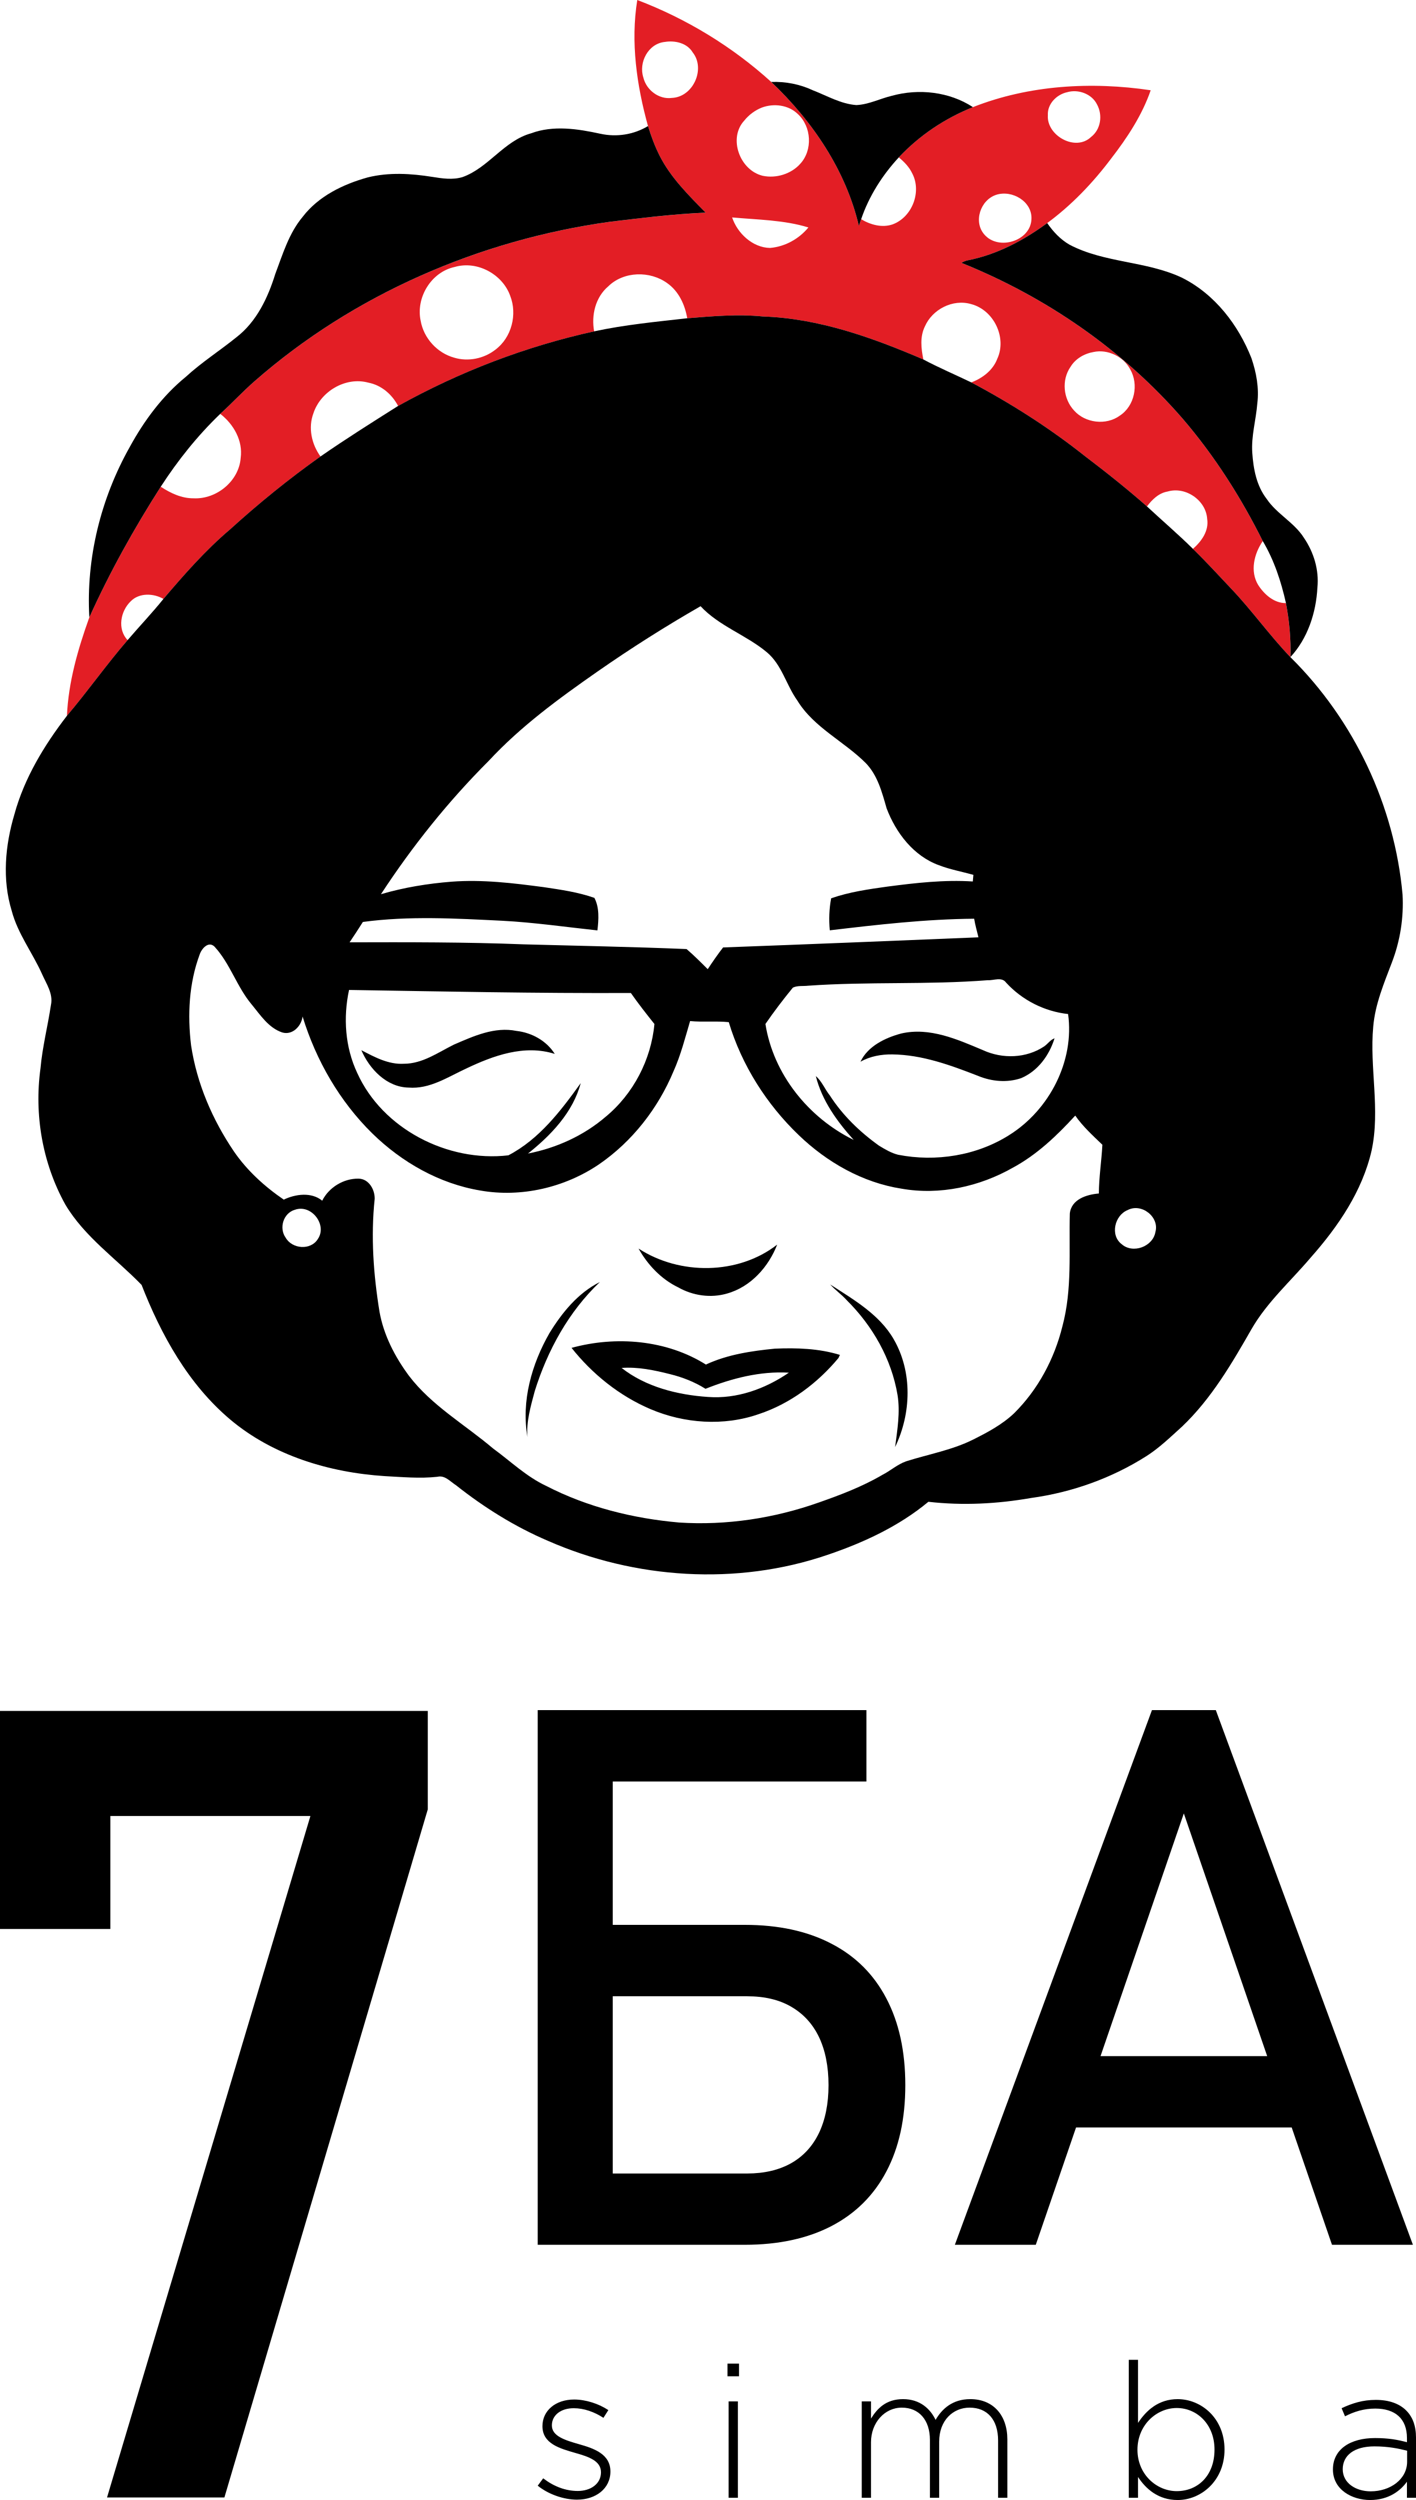<?xml version="1.0" encoding="UTF-8"?> <!-- Creator: CorelDRAW 2019 (64-Bit) --> <svg xmlns="http://www.w3.org/2000/svg" xmlns:xlink="http://www.w3.org/1999/xlink" xml:space="preserve" width="94.797mm" height="167.3mm" style="shape-rendering:geometricPrecision; text-rendering:geometricPrecision; image-rendering:optimizeQuality; fill-rule:evenodd; clip-rule:evenodd" viewBox="0 0 1848.98 3263.12"> <defs> <style type="text/css"> <![CDATA[ .fil0 {fill:black;fill-rule:nonzero} .fil1 {fill:#E31E25;fill-rule:nonzero} ]]> </style> </defs> <g id="Слой_x0020_1">  <g id="_2166765464784"> <path class="fil0" d="M753.67 3262.62c24.17,0 43.4,-14.3 43.4,-36.74 0,-22.69 -21.21,-30.09 -41.43,-35.76 -18,-5.18 -35.02,-10.36 -35.02,-24.41 0,-13.07 11.34,-22.44 28.61,-22.44 13.32,0 27.13,4.93 38.72,12.58l6.41 -10.11c-12.58,-8.39 -29.59,-13.81 -44.63,-13.81 -24.41,0 -41.43,14.55 -41.43,34.77 0,22.93 22.69,29.1 43.16,35.02 17.51,4.93 33.29,10.36 33.29,25.16 0,15.04 -13.32,24.41 -30.33,24.41 -16.03,0 -31.32,-5.92 -45.13,-16.52l-7.15 9.62c13.32,10.85 33.29,18.25 51.54,18.25zm197.75 -2.47l12.09 0 0 -125.77 -12.09 0 0 125.77zm-1.48 -158.56l15.04 0 0 -16.52 -15.04 0 0 16.52zm175.31 158.56l12.08 0 0 -72.5c0,-25.4 17.76,-45.13 40.2,-45.13 22.44,0 36.74,16.03 36.74,42.17l0 75.46 12.08 0 0 -73.24c0,-28.11 18.49,-44.39 39.7,-44.39 23.18,0 37.24,15.78 37.24,42.91l0 74.72 12.08 0 0 -76.2c0,-31.56 -18.49,-52.53 -48.33,-52.53 -23.67,0 -37.24,13.07 -45.37,27.13 -6.91,-14.55 -20.47,-27.13 -42.42,-27.13 -22.44,0 -33.78,12.33 -41.92,25.4l0 -22.44 -12.08 0 0 125.77zm412.54 2.96c30.33,0 61.16,-24.91 61.16,-65.84 0,-41.43 -30.83,-65.84 -61.16,-65.84 -24.91,0 -40.93,14.55 -51.79,31.07l0 -82.37 -12.08 0 0 180.02 12.08 0 0 -27.13c10.36,15.78 26.63,30.09 51.79,30.09zm-1.23 -11.59c-26.14,0 -51.29,-21.7 -51.29,-54.01 0,-32.55 25.15,-54.5 51.29,-54.5 26.39,0 49.32,21.21 49.32,54.25 0,34.28 -21.95,54.25 -49.32,54.25zm252.5 11.59c23.92,0 39.46,-11.84 48.09,-23.92l0 20.96 11.84 0 0 -78.42c0,-15.54 -4.44,-27.13 -12.82,-35.51 -9.12,-9.12 -22.69,-13.81 -39.7,-13.81 -17.26,0 -30.83,4.44 -44.63,10.85l4.44 10.6c11.59,-5.92 24.17,-10.11 39.46,-10.11 25.89,0 41.43,13.07 41.43,38.47l0 5.43c-12.08,-3.21 -24.17,-5.43 -41.68,-5.43 -32.55,0 -54.99,14.8 -54.99,40.94 0,26.63 25.15,39.95 48.58,39.95zm0.74 -11.34c-19.24,0 -36.5,-10.6 -36.5,-28.85 0,-18 14.8,-29.84 41.43,-29.84 18,0 32.06,2.96 42.66,5.67l0 14.3c0,22.94 -21.95,38.72 -47.59,38.72z"></path> <path class="fil0" d="M752.59 2836.92l223.12 0c22.44,0 41.61,-4.59 57.34,-13.43 15.89,-9.01 28.01,-22.12 36.37,-39.48 8.19,-17.2 12.45,-38.01 12.45,-62.42l0 0c0,-24.57 -4.26,-45.54 -12.45,-62.74 -8.35,-17.36 -20.48,-30.47 -36.37,-39.65 -15.73,-9.17 -34.89,-13.6 -57.34,-13.6l-223.12 0 0 -93.21 219.85 0c44.07,0 81.91,8.19 113.2,24.57 31.45,16.22 55.37,40.13 71.75,71.43 16.55,31.45 24.74,69.13 24.74,113.2l0 0c0,43.9 -8.19,81.42 -24.74,112.71 -16.38,31.13 -40.3,54.88 -71.75,71.26 -31.29,16.22 -69.13,24.41 -113.2,24.41l-219.85 0 0 -93.05zm-50.46 -604.83l97.97 0 0 697.88 -97.97 0 0 -697.88zm47.51 0l381.7 0 0 93.21 -381.7 0 0 -93.21zm754.56 0l83.38 0 257.36 697.88 -105.66 0 -193.47 -563.05 -193.31 563.05 -105.66 0 257.36 -697.88zm-138.76 451.66l367.12 0 0 93.05 -367.12 0 0 -93.05z"></path> <polygon class="fil0" points="558.59,2361.63 293.03,3259.75 139.77,3259.75 405.33,2370.3 144.1,2370.3 144.1,2517.78 -0,2517.78 -0,2233.18 558.59,2233.18 "></polygon> <path class="fil1" d="M846.14 164.54c-14.75,-53.25 -22.84,-109.64 -14,-164.54 64.4,24.5 124.12,60.86 174.92,106.95 53.9,51.12 97.43,115.34 114.43,187.84 0.94,-2.9 1.94,-5.79 2.97,-8.69 12.12,7.3 27.37,11.55 41.25,6.72 25.53,-9.55 38,-42.62 25.5,-66.43 -3.94,-8.35 -10.47,-15.13 -17.59,-20.95 26.81,-28.62 60.18,-51 96.81,-65.6 73.21,-28.87 154.68,-33.56 232.14,-22.03 -11.31,32.76 -30.81,62.24 -52,89.61 -23.69,31.43 -51.25,60.27 -83.15,83.75 -30.62,22.46 -65.12,40.92 -102.8,48.44 -3.34,0.52 -6.38,1.82 -9.22,3.51 110.55,44.37 211.2,113.83 288.92,203.4 41.65,48.53 76.18,102.76 104.59,159.74 -11.34,16.49 -16.97,39.41 -5.91,57.44 7.87,12.17 20.66,23.66 36.15,23.51 4.44,23.17 6.59,46.78 5.91,70.38l0 0.25c-27.4,-28.59 -50.34,-61.04 -77.68,-89.73 -16.41,-17.38 -32.53,-35.03 -49.68,-51.7 11.22,-9.86 21.09,-23.48 18.59,-39.17 -1.47,-24.13 -28.12,-42.64 -51.62,-35.68 -11.66,1.97 -20.22,10.51 -27,19.44 -26.06,-22.95 -53.28,-44.62 -80.96,-65.6 -46.15,-36.7 -96.24,-68.59 -148.43,-96.26 14.81,-5.58 28.28,-15.87 33.97,-30.88 12.75,-27.55 -4.53,-63.66 -34.22,-71.36 -24,-6.99 -50.75,6.99 -60.37,29.27 -6.62,13.46 -4.84,28.87 -1.94,43.05 -66.46,-28.53 -136.3,-53.65 -209.55,-56.11 -32.94,-3.3 -65.96,-0.37 -98.8,2.34 -2.97,-17.66 -11.06,-35.34 -26.25,-45.97 -22.4,-16.15 -56.56,-15.53 -76.68,4.1 -17,14.36 -22.5,37.81 -18.62,58.98 -89.53,19.66 -176.14,52.91 -255.98,97.34 -7.87,-15.07 -21.75,-27.21 -38.94,-30.47 -29.75,-8.04 -62.15,11.49 -71.56,39.78 -7.19,18.98 -2.53,40.46 9.19,56.64 -41.31,29.24 -80.62,61.16 -118.02,95.12 -32.09,27.21 -59.9,58.88 -87.06,90.78 -12.84,-7.49 -31.65,-8.2 -42.59,2.93 -13.53,12.82 -17.94,36.58 -4.19,50.84 -27.65,31.95 -51.93,66.59 -79.24,98.79 1.87,-44.03 14.34,-87.14 29.22,-128.52 26.69,-59.01 58.34,-115.83 93.27,-170.49 12.75,8.35 27.15,15.25 42.84,15.1 30.25,1.51 59.37,-22.71 61.53,-52.78 3.06,-22.31 -9.19,-43.97 -26.68,-57.41 15.34,-13.87 29.34,-29.15 44.96,-42.74 128.83,-112.87 293.07,-184.14 463.31,-207.9 41.69,-4.99 83.46,-10.2 125.46,-12.02 -22.31,-22.8 -45.62,-45.7 -60.12,-74.42 -6.19,-12.39 -11.06,-25.36 -15.06,-38.55zm22.06 -109.82c-21.87,2.13 -34.53,26.9 -28.12,46.47 3.78,16.11 20.12,28.9 37.15,26.62 27.91,-1.05 44.37,-37.99 27.28,-59.41 -7.31,-12.26 -22.94,-15.81 -36.31,-13.68zm525.3 65.63c-13.9,2.99 -26.06,15.44 -25.22,30.01 -1.91,26.47 35.97,48.01 56.4,28.41 12.9,-9.98 15.37,-28.66 7.75,-42.49 -6.75,-13.77 -24.4,-20.18 -38.94,-15.93zm-398.75 20.06c-8.91,3.58 -16.84,9.43 -22.81,16.89 -21.47,23.02 -5.94,65.14 24.15,72.17 17.37,3.64 37.06,-2.4 48.81,-15.62 16.56,-17.93 14.78,-48.62 -3.16,-65.02 -12.12,-11.93 -31.37,-14.21 -47,-8.41zm306.1 113.86c-20.69,6.72 -30.12,35.22 -15.5,51.83 18.34,21.45 60.5,8.56 61.5,-20.15 1.16,-22.87 -25.15,-38.39 -46,-31.68zm-344.85 29.52c6.72,20.4 26.56,39.5 49.53,39.81 19.53,-1.6 37.75,-11.77 50.06,-26.72 -31.93,-9.83 -66.37,-10.02 -99.58,-13.1zm-362.22 64.65c-31.03,6.65 -51.06,40.37 -44.44,70.47 3.94,22.37 21.44,41.81 43.68,47.92 18.25,5.52 38.9,1.3 53.78,-10.35 21.31,-15.87 28.94,-46.16 19.37,-70.47 -10.06,-28.1 -43.06,-46.13 -72.4,-37.56zm834.1 111.02c-12.12,2.09 -23.59,8.75 -30,19.32 -12,17.22 -9.56,41.88 4.69,57.1 14.53,16.36 41.81,19.66 59.62,6.65 19.53,-12.72 25,-40.89 13.53,-60.61 -8.78,-16.55 -29.31,-26.44 -47.84,-22.46z"></path> <path class="fil0" d="M1007.07 106.96c18.66,-0.68 37.47,2.96 54.4,10.91 18.59,7.18 36.37,17.78 56.72,19.29 16.18,-0.71 30.78,-8.41 46.31,-12.11 35.22,-9.74 75.18,-5.36 105.93,14.79 -36.62,14.61 -69.99,36.98 -96.81,65.6 -21.53,23.23 -39,50.75 -49.15,80.67 -1.03,2.9 -2.03,5.79 -2.97,8.69 -17,-72.5 -60.53,-136.72 -114.43,-187.84zm-223.04 67.63c21.19,4.68 43.62,1.14 62.12,-10.04 4,13.19 8.87,26.16 15.06,38.55 14.5,28.72 37.81,51.61 60.12,74.41 -42,1.82 -83.78,7.03 -125.46,12.02 -170.24,23.76 -334.47,95.03 -463.31,207.9 -15.62,13.59 -29.62,28.87 -44.96,42.74 -29.62,28.41 -55.47,60.8 -77.68,95.09 -34.93,54.66 -66.59,111.48 -93.27,170.49 -4.41,-77.13 14.94,-155.24 52.96,-222.66 18.75,-34.23 42.5,-66.34 73.06,-91.27 20.59,-18.92 44.28,-34.02 66,-51.58 26.41,-20.34 41.12,-51.58 50.72,-82.46 9.75,-25.82 17.75,-53.19 35.87,-74.82 20.65,-26.96 52.81,-42.52 85.09,-51.46 27.62,-6.81 56.4,-5.05 84.24,-0.61 12.97,2.09 26.53,4.13 39.37,0.25 34.09,-12.26 54.06,-47.27 89.46,-57.13 29.25,-10.85 60.99,-5.82 90.62,0.59zm480.59 165.01c37.68,-7.52 72.18,-25.98 102.8,-48.44 7.75,11.22 17.25,21.42 29.25,28.29 45.75,24 100.31,21.08 146.77,43.05 42.84,21.48 73.49,61.47 90.65,104.98 6.44,18.89 10.16,39.1 7.69,59.04 -1.72,21.54 -8.09,42.68 -6.59,64.43 1.44,21.02 5.47,43.02 18.75,60.18 13.19,19.72 36,30.72 48.69,50.84 12.94,19.01 19.87,42 17.62,64.92 -1.72,32.69 -12.56,66.22 -35.18,90.68 0.69,-23.6 -1.47,-47.21 -5.91,-70.38 -6.25,-28.07 -15.44,-56.05 -30.25,-80.95 -28.4,-56.97 -62.93,-111.21 -104.59,-159.74 -77.71,-89.57 -178.36,-159.03 -288.92,-203.4 2.84,-1.69 5.87,-2.99 9.22,-3.51zm-367.25 75.83c32.84,-2.71 65.87,-5.64 98.8,-2.34 73.25,2.47 143.08,27.58 209.55,56.11 20.41,10.85 41.75,19.91 62.56,29.92 52.18,27.67 102.27,59.56 148.43,96.26 27.68,20.98 54.9,42.65 80.96,65.6 19.9,18.55 40.68,36.24 60.03,55.4 17.15,16.67 33.28,34.33 49.68,51.7 27.34,28.69 50.28,61.14 77.68,89.73 83.37,82.33 135.87,193.91 146.36,309.74 1.69,30.07 -3.09,60.55 -13.94,88.71 -10.31,27.18 -21.84,54.42 -24.34,83.63 -4.97,53.83 9.37,108.31 -2.13,161.8 -12.12,53.06 -43.78,99.37 -79.59,139.8 -26,30.69 -56.74,57.87 -77.02,92.96 -25.91,45.23 -52.62,91.15 -90.87,127.54 -15.09,13.59 -29.72,27.95 -47,38.86 -45.25,28.63 -96.9,47.08 -150.14,54.36 -44.25,7.73 -89.46,10.11 -134.12,4.96 -38.43,31.95 -84.68,53.37 -131.96,69.36 -118.18,40.36 -251.29,31.52 -365.07,-18.49 -43.18,-18.46 -83.24,-43.51 -119.9,-72.54 -7.41,-4.68 -14.37,-13.31 -24.12,-10.97 -22.97,2.56 -45.96,0.31 -68.9,-0.86 -72.31,-4.69 -145.64,-26.78 -201.48,-73.68 -54.9,-46.22 -90.34,-110.34 -115.96,-175.88 -33.53,-34.57 -74.59,-62.86 -99.56,-104.86 -29.9,-53.86 -40.84,-117.25 -32.43,-178.01 2.5,-27.79 9.47,-54.94 13.62,-82.49 3.19,-14.79 -6.19,-27.92 -11.84,-40.86 -12.47,-27.67 -31.59,-52.41 -39.37,-82.03 -12.65,-41.17 -8.56,-85.41 3.56,-126.15 12.94,-47.21 38.78,-89.79 68.56,-128.46 27.31,-32.2 51.59,-66.84 79.24,-98.79 15.44,-18.06 31.9,-35.25 46.78,-53.77 27.15,-31.89 54.97,-63.57 87.06,-90.78 37.4,-33.96 76.71,-65.88 118.02,-95.12 33.12,-22.95 67.24,-44.43 101.31,-65.94 79.84,-44.43 166.46,-77.68 255.98,-97.34 40.03,-8.66 80.9,-12.48 121.55,-17.1zm-117.18 461.09c-50.28,35.07 -100.18,71.49 -141.93,116.48 -53.03,52.97 -99.96,111.64 -140.83,174.16 30.06,-8.85 61.15,-13.9 92.4,-16.36 40.12,-3.05 80.31,1.85 120.02,7.12 22.34,3.33 44.93,6.5 66.28,14.02 6.69,12.57 5.62,28.53 3.94,42.46 -41.4,-4.44 -82.65,-10.42 -124.24,-12.6 -60.56,-2.99 -121.71,-6.56 -181.99,1.57 -5.69,8.91 -11.41,17.84 -17.37,26.59 75.74,-0.21 151.52,-0.34 227.23,2.62 70.93,1.94 141.89,3.24 212.8,6.16 9.66,8.26 18.62,17.28 27.62,26.28 6.38,-9.67 12.97,-19.23 20.06,-28.38 111.18,-4.13 222.33,-8.6 333.44,-13.22 -1.94,-8.1 -4.25,-16.09 -5.59,-24.28 -63.15,0.52 -125.9,7.73 -188.52,15.16 -1.28,-13.93 -0.87,-28.04 1.81,-41.82 23.72,-8.26 48.71,-11.83 73.53,-15.28 36.87,-4.81 74.15,-9.09 111.4,-6.66 0.22,-2.16 0.59,-6.5 0.78,-8.66 -14.97,-4.19 -30.4,-6.93 -44.93,-12.54 -33.28,-12.02 -56.25,-42.37 -68.34,-74.14 -6.09,-21.01 -11.69,-43.35 -27.62,-59.56 -28.5,-28.29 -67.62,-46.25 -89.02,-81.29 -14.56,-20.31 -20.09,-46.62 -39.94,-63.14 -27.03,-22.49 -62.12,-33.93 -86.4,-59.96 -46.09,26.44 -91.02,54.91 -134.58,85.26zm-519.37 369.05c-14.13,37.81 -16.12,79.16 -11.31,118.88 7.5,49.8 27.87,97.09 56.15,138.75 17.15,24.87 39.9,45.54 64.87,62.61 15.34,-7.39 36.22,-10.14 50.22,1.39 8.56,-17.26 27.75,-29.02 47.21,-28.81 13.66,0.12 21.5,14.24 21.31,26.32 -5.25,49.24 -1.62,99.03 6.34,147.81 5.53,30.44 20.09,58.55 38.5,83.35 29.59,38.79 72.93,63.51 109.77,94.75 22.84,16.64 43.43,36.73 69.34,48.84 53.72,27.7 113.46,42.52 173.58,47.79 61.81,4.01 124.21,-5.55 182.46,-26.16 28.43,-9.96 56.78,-20.74 82.8,-35.96 10.72,-5.45 19.81,-13.84 31.28,-17.81 29.28,-9.31 60.09,-14.61 87.68,-28.5 18.81,-9.4 37.68,-19.51 53.03,-34.02 31.44,-31.09 52.78,-71.27 63.25,-113.79 12.87,-47.98 8.41,-98.05 9.65,-147.04 1.91,-18.55 21.84,-24.87 37.9,-26.16 0.16,-21.32 3.47,-42.4 4.62,-63.63 -12.5,-12.02 -25.53,-23.82 -35.43,-38.08 -23.81,26.01 -49.78,50.87 -81.24,67.88 -43.56,24.81 -95.68,36.33 -145.58,27.52 -50.97,-7.92 -97.4,-34.54 -134.05,-69.73 -42.37,-40.55 -74.74,-91.76 -91.55,-147.63 -16.78,-1.69 -33.72,0.19 -50.5,-1.42 -6.5,22 -12.16,44.37 -21.59,65.42 -20.19,48.41 -53.78,91.7 -97.49,121.68 -44.68,30.23 -101.4,43.51 -154.93,34.08 -53.56,-8.94 -102.52,-36.98 -140.83,-74.38 -42.97,-42.15 -73.68,-95.71 -91.18,-152.77 -1.47,12.42 -13.12,24.87 -26.62,20.83 -17.94,-6.04 -28.59,-22.89 -40,-36.7 -19.28,-23.02 -27.87,-52.97 -48.25,-75.16 -7.84,-8.01 -16.9,2.43 -19.4,9.86zm794.47 41.01c-6.59,0.8 -13.81,-0.43 -19.94,2.47 -12.56,15.32 -24.72,31.28 -35.87,47.48 10.25,65.17 55.84,122.21 115.27,151.36 -21.78,-24.19 -41.53,-51.49 -49.46,-83.35 7.91,6.78 11.78,17.16 18.28,25.27 16.69,25.92 39.22,47.7 64.34,65.63 7.81,4.71 15.87,9.55 24.87,11.8 49.25,9.58 102.49,1.2 144.99,-25.67 52.75,-33 85.43,-96.88 76.93,-158.01 -31.06,-3.39 -60.03,-18.21 -80.96,-41.01 -5.69,-7.89 -16.06,-2.68 -24,-3.14 -78.02,6.1 -156.39,1.63 -234.45,7.18zm-599.52 5.55c-7.75,36.05 -5.19,74.6 10.65,108.25 32.9,73 117.99,116.82 197.39,107.6 40.37,-21.01 68.62,-58.27 94.49,-94.26 -10.03,37.87 -38.65,67.98 -68.87,91.92 37.12,-7.21 72.68,-23.33 101.31,-47.89 36.34,-29.95 59.53,-74.75 63.78,-121.19 -10.56,-13.25 -21.06,-26.59 -30.75,-40.46 -122.68,0.52 -245.36,-2.03 -368,-3.98zm-70.53 286.84c-15.34,4.31 -21.25,24.04 -12.19,36.55 8.47,14.82 32.75,16.76 41.97,1.69 12.62,-18.36 -8.31,-45.79 -29.78,-38.24zm1087.14 0.49c-16.94,6.84 -23.03,32.82 -7.81,44.4 14.75,13.13 40.97,3.2 44.15,-15.87 5.47,-19.48 -18.12,-38.21 -36.34,-28.53zm-879.59 -216.04c25.53,-11 52.94,-23.6 81.53,-17.84 20.15,2.28 39.25,12.82 50.09,30.04 -39.56,-12.67 -80.37,2.22 -115.93,19.2 -23.75,10.97 -47.4,26.9 -74.81,24.74 -28.84,-0.49 -51.28,-24.31 -61.84,-48.84 17.25,9 35.4,18.92 55.62,17.72 24.34,0 44.5,-14.76 65.34,-25.02zm584.05 -14.48c37.25,-8.54 73.49,7.79 106.99,21.88 25.22,11.53 56.34,10.57 79.62,-5.02 4.75,-3.24 7.97,-8.54 13.56,-10.6 -6.81,22.06 -21.65,42.77 -43.65,52.04 -18.18,6.22 -38.53,4.38 -56.12,-2.93 -35.9,-13.96 -73.12,-27.67 -112.21,-28.07 -14.4,-0.18 -28.9,2.43 -41.46,9.58 9.56,-20.34 32.31,-31.28 53.28,-36.88zm-343.04 280.71c53.59,34.94 130.15,34.54 181.02,-5.15 -11.22,28.93 -34.37,55.13 -65.34,63.82 -21.28,6.29 -44.75,2.87 -63.87,-8.01 -22.31,-10.72 -39.9,-29.46 -51.81,-50.66zm-116.27 110.25c16.34,-26.56 37.22,-52.35 65.78,-66.56 -40.84,38.67 -68.46,89.39 -85.06,142.42 -5.19,19.51 -11.19,39.54 -9.5,59.9 -8.25,-46.65 5.44,-95.12 28.78,-135.76zm388.22 -42.74c-6.69,-7.46 -15.03,-13.22 -21.69,-20.65 30.62,19.84 64.18,39.07 82.9,71.46 24.75,42.83 22.97,96.94 1.85,140.79 2.87,-22.52 6.87,-45.36 3.16,-68.04 -7.84,-46.84 -32.44,-90.07 -66.22,-123.56zm-359.44 62.12c57.96,-15.9 124.08,-10.51 175.42,21.79 28.06,-13.1 59.37,-17.72 90.03,-20.77 28.47,-1.23 57.56,-0.28 84.99,8.16 -0.47,1.02 -1.47,3.05 -1.94,4.1 -27.34,32.82 -63,59.65 -104.09,73.21 -45.68,15.93 -97.18,12.29 -141.39,-6.56 -40.59,-17.32 -75.87,-45.73 -103.02,-79.93zm65.37 26.19c31.65,24.81 72.87,35.16 112.68,37.87 37.84,2.87 74.99,-10.6 105.71,-31.68 -37.53,-2.19 -74.31,7.34 -108.84,21.05 -14.22,-8.94 -30.03,-15.13 -46.34,-19.14 -20.59,-5.18 -41.87,-9.68 -63.21,-8.1z"></path> </g> </g> </svg> 